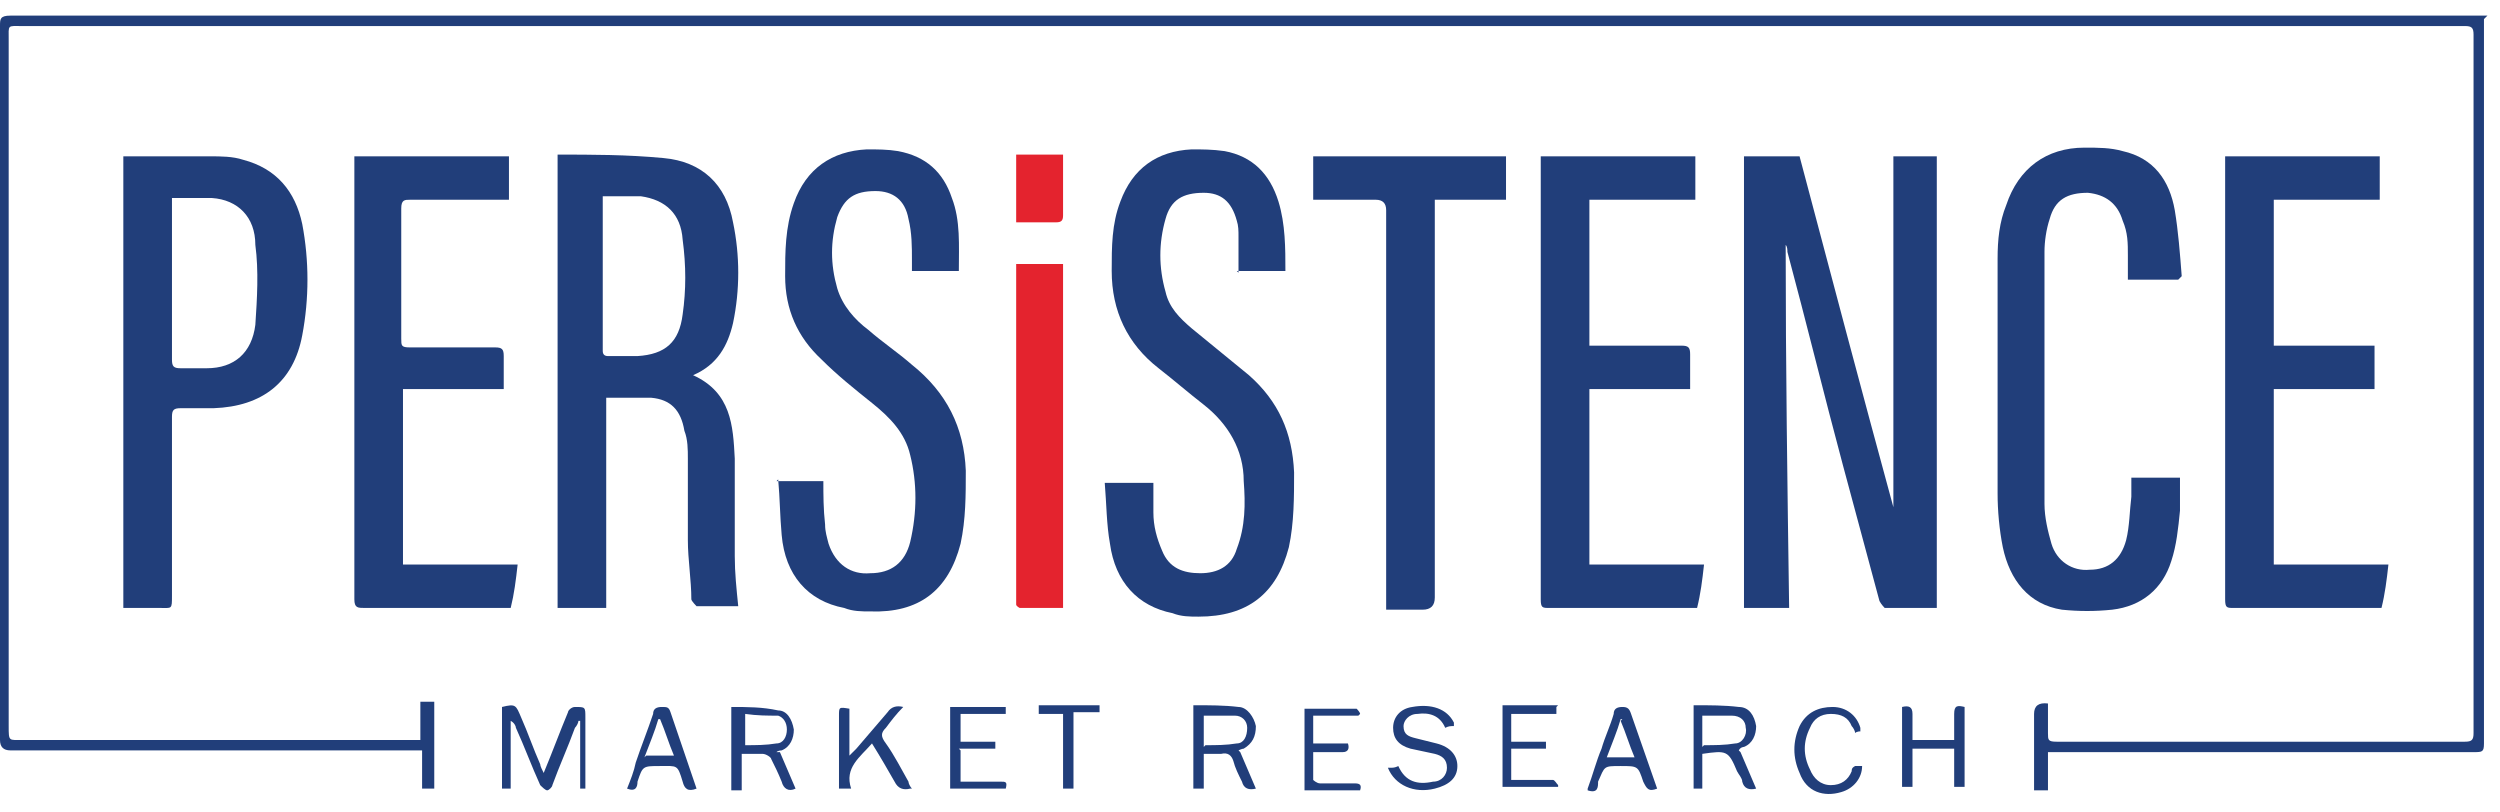 <svg width="160" height="52" viewBox="0 0 160 52" fill="none" xmlns="http://www.w3.org/2000/svg">
<g clip-path="url(#clip0_137_3)">
<path d="M111.504 10.005H115.172C117.174 17.564 119.175 25.124 121.176 32.461V10.005H123.955V38.909C122.843 38.909 121.732 38.909 120.62 38.909C120.62 38.909 120.397 38.687 120.286 38.464C119.508 35.574 118.73 32.684 117.952 29.793C116.729 25.235 115.617 20.677 114.394 16.119C114.394 16.008 114.394 15.786 114.283 15.675C114.283 23.456 114.394 31.127 114.505 38.909H111.615V10.005H111.504Z" fill="#213E7A"/>
<path d="M158.974 1.222V1.778C158.974 17.009 158.974 32.35 158.974 47.58C158.974 48.136 158.862 48.136 158.307 48.136C149.524 48.136 140.742 48.136 131.848 48.136H131.07V50.582H130.18V49.915C130.18 48.47 130.18 47.136 130.18 45.691C130.18 45.172 130.477 44.949 131.07 45.023C131.07 45.691 131.07 46.246 131.07 46.913C131.07 47.358 131.07 47.469 131.626 47.469C140.297 47.469 148.968 47.469 157.751 47.469C158.195 47.469 158.307 47.358 158.307 46.913C158.307 32.017 158.307 17.12 158.307 2.223C158.307 1.778 158.195 1.667 157.751 1.667C157.64 1.667 157.528 1.667 157.417 1.667C105.39 1.667 53.473 1.667 1.445 1.667C0.445 1.667 0.556 1.556 0.556 2.556C0.556 17.231 0.556 31.905 0.556 46.469C0.556 47.469 0.556 47.358 1.445 47.358C9.672 47.358 18.01 47.358 26.236 47.358C34.463 47.358 26.681 47.358 26.903 47.358V44.912H27.793V50.471H27.014V48.025H26.347C17.787 48.025 9.227 48.025 0.667 48.025C0.222 48.025 0 47.803 0 47.358C0 32.128 0 16.897 0 1.667C0 1.222 3.97576e-07 1 0.667 1C53.251 1 105.834 1 158.529 1H159.196L158.974 1.222Z" fill="#213E7A"/>
<path d="M35.575 9.894C37.909 9.894 40.132 9.894 42.467 10.116C44.913 10.338 46.469 11.784 46.914 14.229C47.358 16.341 47.358 18.565 46.914 20.677C46.58 22.122 45.913 23.345 44.357 24.012C46.803 25.124 46.914 27.236 47.025 29.348C47.025 31.461 47.025 33.573 47.025 35.574C47.025 36.686 47.136 37.686 47.247 38.798C46.358 38.798 45.469 38.798 44.579 38.798C44.579 38.798 44.246 38.464 44.246 38.353C44.246 37.13 44.023 35.796 44.023 34.573C44.023 32.795 44.023 31.127 44.023 29.348C44.023 28.793 44.023 28.126 43.801 27.57C43.579 26.236 42.912 25.569 41.689 25.457C40.8 25.457 39.799 25.457 38.798 25.457V38.909H35.686V9.894H35.575ZM38.576 12.562C38.576 15.897 38.576 19.121 38.576 22.456C38.576 22.678 38.687 22.789 38.91 22.789C39.577 22.789 40.244 22.789 40.8 22.789C42.578 22.678 43.468 21.9 43.69 20.121C43.912 18.565 43.912 17.009 43.69 15.341C43.579 13.673 42.578 12.784 41.022 12.562C40.244 12.562 39.354 12.562 38.465 12.562H38.576Z" fill="#213E7A"/>
<path d="M79.264 17.453C79.264 16.675 79.264 15.897 79.264 15.119C79.264 14.785 79.264 14.452 79.153 14.118C78.82 12.895 78.153 12.339 77.041 12.339C75.707 12.339 74.929 12.784 74.595 14.007C74.151 15.563 74.151 17.12 74.595 18.676C74.818 19.677 75.485 20.344 76.263 21.011C77.486 22.011 78.709 23.012 79.931 24.012C81.821 25.68 82.711 27.681 82.822 30.238C82.822 31.794 82.822 33.462 82.488 35.018C81.71 38.02 79.82 39.465 76.707 39.465C76.152 39.465 75.596 39.465 75.04 39.243C72.817 38.798 71.371 37.242 71.038 34.796C70.816 33.573 70.816 32.239 70.704 30.905H73.817C73.817 31.572 73.817 32.128 73.817 32.795C73.817 33.684 74.039 34.462 74.373 35.24C74.818 36.352 75.707 36.686 76.819 36.686C77.93 36.686 78.82 36.241 79.153 35.129C79.709 33.684 79.709 32.239 79.598 30.794C79.598 28.793 78.597 27.125 77.041 25.902C76.04 25.124 75.151 24.346 74.151 23.568C72.15 22.011 71.149 19.899 71.149 17.342C71.149 15.786 71.149 14.34 71.705 12.895C72.483 10.783 74.039 9.671 76.263 9.56C76.93 9.56 77.597 9.56 78.375 9.671C80.154 10.005 81.266 11.117 81.821 12.895C82.266 14.34 82.266 15.897 82.266 17.342H79.153L79.264 17.453Z" fill="#213E7A"/>
<path d="M49.693 30.794H52.695C52.695 31.683 52.695 32.572 52.806 33.573C52.806 34.018 52.917 34.351 53.028 34.796C53.473 36.13 54.474 36.797 55.696 36.686C57.03 36.686 57.92 36.019 58.253 34.685C58.698 32.795 58.698 30.905 58.253 29.126C57.92 27.681 56.919 26.68 55.807 25.791C54.696 24.902 53.584 24.012 52.584 23.012C51.027 21.567 50.249 19.788 50.249 17.676C50.249 16.119 50.249 14.563 50.805 13.006C51.583 10.783 53.251 9.671 55.474 9.56C56.141 9.56 56.808 9.56 57.475 9.671C59.254 10.005 60.365 11.005 60.921 12.673C61.477 14.118 61.366 15.675 61.366 17.342H58.364C58.364 17.12 58.364 16.897 58.364 16.675C58.364 15.786 58.364 14.896 58.142 14.007C57.92 12.784 57.142 12.228 56.03 12.228C54.696 12.228 54.029 12.673 53.584 13.896C53.139 15.452 53.139 16.897 53.584 18.454C53.918 19.566 54.696 20.455 55.585 21.122C56.475 21.9 57.475 22.567 58.364 23.345C60.588 25.124 61.7 27.347 61.811 30.127C61.811 31.683 61.811 33.239 61.477 34.796C60.699 37.797 58.809 39.243 55.696 39.131C55.141 39.131 54.585 39.131 54.029 38.909C51.694 38.464 50.249 36.797 50.027 34.24C49.916 33.017 49.916 31.905 49.804 30.683L49.693 30.794Z" fill="#213E7A"/>
<path d="M139.408 17.898H136.184C136.184 17.342 136.184 16.786 136.184 16.341C136.184 15.563 136.184 14.896 135.85 14.118C135.517 13.006 134.738 12.451 133.627 12.339C132.293 12.339 131.515 12.784 131.181 14.007C130.959 14.674 130.847 15.452 130.847 16.119C130.847 21.455 130.847 26.903 130.847 32.239C130.847 33.128 131.07 34.018 131.292 34.796C131.626 35.907 132.626 36.575 133.738 36.463C134.961 36.463 135.739 35.796 136.072 34.574C136.295 33.684 136.295 32.684 136.406 31.794C136.406 31.461 136.406 31.016 136.406 30.571H139.519C139.519 31.238 139.519 32.017 139.519 32.684C139.408 33.795 139.296 34.907 138.963 35.907C138.407 37.686 137.073 38.798 135.183 39.02C134.071 39.132 133.071 39.132 131.959 39.02C129.847 38.687 128.624 37.13 128.179 35.018C127.957 33.907 127.846 32.684 127.846 31.572C127.846 26.569 127.846 21.567 127.846 16.564C127.846 15.341 127.957 14.229 128.402 13.118C129.18 10.783 130.959 9.449 133.404 9.449C134.294 9.449 135.072 9.449 135.85 9.671C137.851 10.116 138.852 11.561 139.185 13.451C139.408 14.785 139.519 16.23 139.63 17.676L139.408 17.898Z" fill="#213E7A"/>
<path d="M7.893 38.909V10.005C8.115 10.005 8.338 10.005 8.56 10.005C10.228 10.005 11.784 10.005 13.452 10.005C14.119 10.005 14.897 10.005 15.564 10.227C17.676 10.783 18.899 12.228 19.344 14.341C19.788 16.675 19.788 19.121 19.344 21.455C18.788 24.457 16.787 26.013 13.674 26.125C13.007 26.125 12.229 26.125 11.562 26.125C11.117 26.125 11.006 26.236 11.006 26.68C11.006 30.46 11.006 34.351 11.006 38.131C11.006 39.02 11.006 38.909 10.228 38.909C9.449 38.909 8.782 38.909 8.004 38.909H7.893ZM11.006 12.562C11.006 12.784 11.006 12.895 11.006 13.006C11.006 16.341 11.006 19.677 11.006 23.012C11.006 23.456 11.117 23.568 11.562 23.568C12.117 23.568 12.673 23.568 13.229 23.568C15.008 23.568 16.12 22.567 16.342 20.788C16.453 19.121 16.564 17.342 16.342 15.675C16.342 13.896 15.23 12.784 13.563 12.673C12.673 12.673 11.895 12.673 10.895 12.673L11.006 12.562Z" fill="#213E7A"/>
<path d="M145.522 12.784V22.122H151.97V24.902H145.522V36.13H152.859C152.748 37.13 152.637 38.02 152.415 38.909C152.192 38.909 152.081 38.909 151.859 38.909C148.857 38.909 145.967 38.909 142.965 38.909C142.52 38.909 142.409 38.909 142.409 38.353C142.409 29.126 142.409 19.788 142.409 10.561C142.409 10.45 142.409 10.227 142.409 10.005H152.303V12.784H145.522Z" fill="#213E7A"/>
<path d="M32.239 24.902H25.791V36.13H33.129C33.018 37.13 32.906 38.02 32.684 38.909H32.128C29.238 38.909 26.236 38.909 23.346 38.909C22.901 38.909 22.679 38.909 22.679 38.353C22.679 29.126 22.679 19.899 22.679 10.561V10.005H32.573V12.784C32.35 12.784 32.239 12.784 32.017 12.784C30.127 12.784 28.126 12.784 26.236 12.784C25.903 12.784 25.68 12.784 25.68 13.34C25.68 16.119 25.68 18.898 25.68 21.678C25.68 22.122 25.68 22.234 26.236 22.234C28.015 22.234 29.905 22.234 31.683 22.234C32.128 22.234 32.239 22.345 32.239 22.789C32.239 23.568 32.239 24.235 32.239 25.013V24.902Z" fill="#213E7A"/>
<path d="M98.608 10.005H108.502V12.784H101.721V22.122C101.943 22.122 102.054 22.122 102.277 22.122C104.055 22.122 105.834 22.122 107.613 22.122C108.058 22.122 108.169 22.234 108.169 22.678C108.169 23.456 108.169 24.123 108.169 24.902H101.721V36.13H109.058C108.947 37.13 108.836 38.02 108.613 38.909C108.391 38.909 108.28 38.909 108.058 38.909C105.056 38.909 102.166 38.909 99.164 38.909C98.719 38.909 98.608 38.909 98.608 38.353C98.608 29.126 98.608 19.788 98.608 10.561C98.608 10.45 98.608 10.227 98.608 10.005Z" fill="#213E7A"/>
<path d="M88.714 38.909V38.131C88.714 29.904 88.714 21.678 88.714 13.451C88.714 13.006 88.492 12.784 88.047 12.784C86.713 12.784 85.379 12.784 84.045 12.784V10.005H96.385V12.784H91.827C91.827 13.118 91.827 13.34 91.827 13.562C91.827 21.789 91.827 30.015 91.827 38.242C91.827 38.761 91.567 39.02 91.049 39.02C90.27 39.02 89.603 39.02 88.714 39.02V38.909Z" fill="#213E7A"/>
<path d="M65.035 16.897H68.036V38.909C67.147 38.909 66.146 38.909 65.257 38.909C65.257 38.909 65.035 38.798 65.035 38.687C65.035 38.576 65.035 38.353 65.035 38.242C65.035 31.349 65.035 24.457 65.035 17.564C65.035 10.672 65.035 17.12 65.035 16.897Z" fill="#E4232E"/>
<path d="M37.798 50.471H37.131V46.135C37.131 46.135 37.131 46.135 37.02 46.135C37.02 46.246 36.909 46.469 36.797 46.58C36.353 47.803 35.797 49.026 35.352 50.248C35.352 50.36 35.13 50.582 35.019 50.582C34.907 50.582 34.685 50.36 34.574 50.248C34.018 49.026 33.573 47.803 33.018 46.58C33.018 46.469 32.906 46.246 32.684 46.135V50.471H32.128V45.246C33.018 45.023 33.018 45.135 33.351 45.913C33.796 46.913 34.129 47.914 34.574 48.914C34.574 49.026 34.685 49.248 34.796 49.47C35.352 48.136 35.797 46.913 36.353 45.579C36.353 45.468 36.575 45.246 36.797 45.246C37.464 45.246 37.464 45.246 37.464 45.913C37.464 47.469 37.464 48.914 37.464 50.471H37.798Z" fill="#213E7A"/>
<path d="M49.915 48.136C50.249 48.914 50.582 49.693 50.916 50.471C50.471 50.693 50.138 50.471 50.027 50.026C49.804 49.47 49.582 49.026 49.359 48.581C49.359 48.47 49.026 48.247 48.804 48.247C48.359 48.247 48.026 48.247 47.47 48.247V50.582H46.803V45.246C47.803 45.246 48.804 45.246 49.804 45.468C50.36 45.468 50.694 46.024 50.805 46.691C50.805 47.247 50.582 47.803 50.027 48.025C50.027 48.025 49.804 48.025 49.693 48.136H49.915ZM47.692 47.692C48.359 47.692 49.026 47.692 49.693 47.58C50.138 47.58 50.36 47.136 50.36 46.691C50.36 46.246 50.138 45.913 49.804 45.802C49.137 45.802 48.47 45.802 47.692 45.691V47.692Z" fill="#223E7C"/>
<path d="M79.376 48.136C79.709 48.914 80.043 49.693 80.376 50.471C79.931 50.582 79.598 50.471 79.487 50.026C79.264 49.581 79.042 49.137 78.931 48.692C78.82 48.359 78.597 48.136 78.153 48.247C77.819 48.247 77.486 48.247 77.041 48.247V50.471H76.374V45.135C77.375 45.135 78.375 45.135 79.264 45.246C79.82 45.246 80.265 45.913 80.376 46.469C80.376 47.136 80.154 47.58 79.598 47.914C79.598 47.914 79.487 47.914 79.264 48.025L79.376 48.136ZM77.152 47.692C77.819 47.692 78.486 47.692 79.153 47.58C79.598 47.58 79.82 47.136 79.82 46.58C79.82 46.135 79.487 45.802 79.042 45.802C78.375 45.802 77.708 45.802 77.041 45.802V47.803L77.152 47.692Z" fill="#213E7A"/>
<path d="M111.393 48.136C111.726 48.914 112.06 49.693 112.393 50.471C111.949 50.582 111.615 50.471 111.504 50.026C111.504 49.804 111.282 49.581 111.17 49.359C110.615 48.025 110.503 48.025 108.947 48.247V50.471H108.391V45.135C109.392 45.135 110.392 45.135 111.282 45.246C111.949 45.246 112.282 45.802 112.393 46.469C112.393 47.025 112.171 47.58 111.615 47.803C111.615 47.803 111.393 47.803 111.282 48.025L111.393 48.136ZM109.058 47.692C109.725 47.692 110.392 47.692 111.059 47.58C111.504 47.58 111.837 47.025 111.726 46.58C111.726 46.135 111.393 45.802 110.837 45.802C110.281 45.802 109.614 45.802 108.947 45.802V47.803L109.058 47.692Z" fill="#213E7A"/>
<path d="M121.732 45.246C122.176 45.135 122.399 45.246 122.399 45.691C122.399 46.246 122.399 46.802 122.399 47.358H125.067C125.067 46.802 125.067 46.246 125.067 45.691C125.067 45.135 125.289 45.135 125.734 45.246C125.734 46.135 125.734 47.025 125.734 47.803C125.734 48.581 125.734 49.47 125.734 50.36H125.067V47.914H122.399V50.36H121.732V45.135V45.246Z" fill="#213E7A"/>
<path d="M88.936 49.137C89.159 49.137 89.27 49.137 89.492 49.026C89.937 50.026 90.715 50.248 91.716 50.026C92.271 50.026 92.605 49.581 92.605 49.137C92.605 48.581 92.271 48.359 91.827 48.247C91.271 48.136 90.826 48.025 90.27 47.914C89.492 47.692 89.159 47.247 89.159 46.58C89.159 45.913 89.603 45.357 90.382 45.246C91.604 45.023 92.605 45.357 93.05 46.246C93.05 46.246 93.05 46.246 93.05 46.469C92.827 46.469 92.716 46.469 92.494 46.58C92.16 45.802 91.493 45.579 90.715 45.691C90.159 45.691 89.826 46.135 89.826 46.469C89.826 47.025 90.159 47.136 90.604 47.247C91.049 47.358 91.493 47.469 91.938 47.58C92.827 47.803 93.272 48.359 93.272 49.026C93.272 49.804 92.716 50.248 91.827 50.471C90.493 50.804 89.27 50.248 88.825 49.137H88.936Z" fill="#213E7A"/>
<path d="M58.253 50.471C57.809 50.582 57.475 50.471 57.253 50.026C56.808 49.248 56.363 48.47 55.807 47.58C55.029 48.47 54.029 49.137 54.473 50.471C54.251 50.471 54.251 50.471 54.14 50.471C54.029 50.471 53.918 50.471 53.695 50.471C53.695 50.137 53.695 49.804 53.695 49.47C53.695 48.248 53.695 47.025 53.695 45.802C53.695 45.246 53.695 45.246 54.362 45.357V48.359C54.585 48.136 54.696 48.025 54.807 47.914C55.474 47.136 56.141 46.358 56.808 45.579C57.03 45.246 57.364 45.135 57.809 45.246C57.364 45.691 57.03 46.135 56.697 46.58C56.363 46.913 56.363 47.136 56.697 47.58C57.253 48.359 57.697 49.248 58.142 50.026C58.142 50.137 58.253 50.36 58.364 50.471H58.253Z" fill="#213E7A"/>
<path d="M61.477 48.025V50.026C62.367 50.026 63.145 50.026 64.034 50.026C64.368 50.026 64.479 50.026 64.368 50.471H60.81V45.246H64.368C64.368 45.357 64.368 45.579 64.368 45.691H61.477V47.469H63.701V47.914H61.366L61.477 48.025Z" fill="#213E7A"/>
<path d="M99.609 45.246V45.691H96.718V47.469H98.942V47.914H96.718V49.915C97.496 49.915 98.163 49.915 98.942 49.915C99.053 49.915 99.275 49.915 99.386 49.915C99.498 49.915 99.609 50.137 99.72 50.248C99.72 50.248 99.72 50.248 99.72 50.36H96.162V45.135H99.72L99.609 45.246Z" fill="#213E7A"/>
<path d="M86.824 45.802H84.045V47.581H86.268C86.379 47.914 86.268 48.136 85.935 48.136C85.268 48.136 84.712 48.136 84.045 48.136C84.045 48.803 84.045 49.359 84.045 49.915C84.045 49.915 84.267 50.137 84.489 50.137C85.268 50.137 85.935 50.137 86.713 50.137C87.046 50.137 87.157 50.249 87.046 50.582H83.489V45.357C84.601 45.357 85.712 45.357 86.824 45.357C86.824 45.357 87.046 45.579 87.046 45.691C87.046 45.691 87.046 45.691 86.935 45.802H86.824Z" fill="#213E7A"/>
<path d="M101.61 50.471C101.943 49.581 102.166 48.692 102.499 47.914C102.721 47.136 103.055 46.469 103.277 45.691C103.277 45.357 103.5 45.246 103.833 45.246C104.167 45.246 104.278 45.357 104.389 45.691C104.945 47.247 105.501 48.914 106.057 50.471C105.501 50.693 105.39 50.471 105.167 50.026C104.834 49.026 104.834 49.026 103.722 49.026C102.61 49.026 102.721 49.026 102.277 50.026C102.277 50.36 102.277 50.804 101.61 50.582V50.471ZM103.833 46.024C103.833 46.024 103.833 46.024 103.722 46.024C103.5 46.802 103.166 47.58 102.833 48.47H104.611C104.278 47.692 104.055 46.913 103.722 46.135L103.833 46.024Z" fill="#213E7A"/>
<path d="M44.579 50.471C44.023 50.693 43.801 50.471 43.69 50.026C43.356 48.914 43.356 49.026 42.245 49.026C41.133 49.026 41.133 49.026 40.8 50.026C40.8 50.36 40.688 50.693 40.132 50.471C40.355 49.915 40.577 49.359 40.688 48.803C41.022 47.803 41.467 46.691 41.8 45.691C41.8 45.357 42.022 45.246 42.356 45.246C42.689 45.246 42.8 45.246 42.912 45.579C43.468 47.247 44.023 48.803 44.579 50.471ZM41.355 48.359H43.134C42.8 47.58 42.578 46.802 42.245 46.024C42.245 46.024 42.245 46.024 42.133 46.024C41.911 46.802 41.578 47.58 41.244 48.47L41.355 48.359Z" fill="#213E7A"/>
<path d="M119.175 46.802C119.063 46.802 118.841 46.802 118.73 46.913C118.73 46.802 118.619 46.58 118.508 46.469C118.285 45.913 117.841 45.691 117.174 45.691C116.507 45.691 116.062 46.024 115.84 46.58C115.395 47.469 115.395 48.359 115.84 49.248C116.062 49.804 116.507 50.248 117.174 50.248C117.841 50.248 118.285 49.915 118.508 49.359C118.508 49.248 118.508 49.137 118.73 49.026C118.952 49.026 119.063 49.026 119.175 49.026C119.175 49.804 118.619 50.471 117.841 50.693C116.729 51.027 115.617 50.693 115.173 49.47C114.728 48.47 114.728 47.469 115.173 46.469C115.617 45.579 116.395 45.246 117.285 45.246C118.174 45.246 118.841 45.802 119.063 46.58C119.063 46.58 119.063 46.58 119.063 46.691C119.063 46.691 119.063 46.691 119.063 46.802H119.175Z" fill="#213E7A"/>
<path d="M68.703 50.471H68.036V45.691H66.48C66.48 45.468 66.48 45.357 66.48 45.135H70.371C70.371 45.246 70.371 45.468 70.371 45.579H68.703V50.36V50.471Z" fill="#213E7A"/>
<path d="M65.035 14.34V9.894H68.036C68.036 10.005 68.036 10.116 68.036 10.227C68.036 11.45 68.036 12.673 68.036 13.785C68.036 14.118 67.925 14.229 67.591 14.229C66.702 14.229 65.924 14.229 65.035 14.229V14.34Z" fill="#E4232E"/>
</g>
<defs>
<clipPath id="clip0_137_3">
<rect width="160" height="52" fill="white"/>
</clipPath>
</defs>
</svg>
